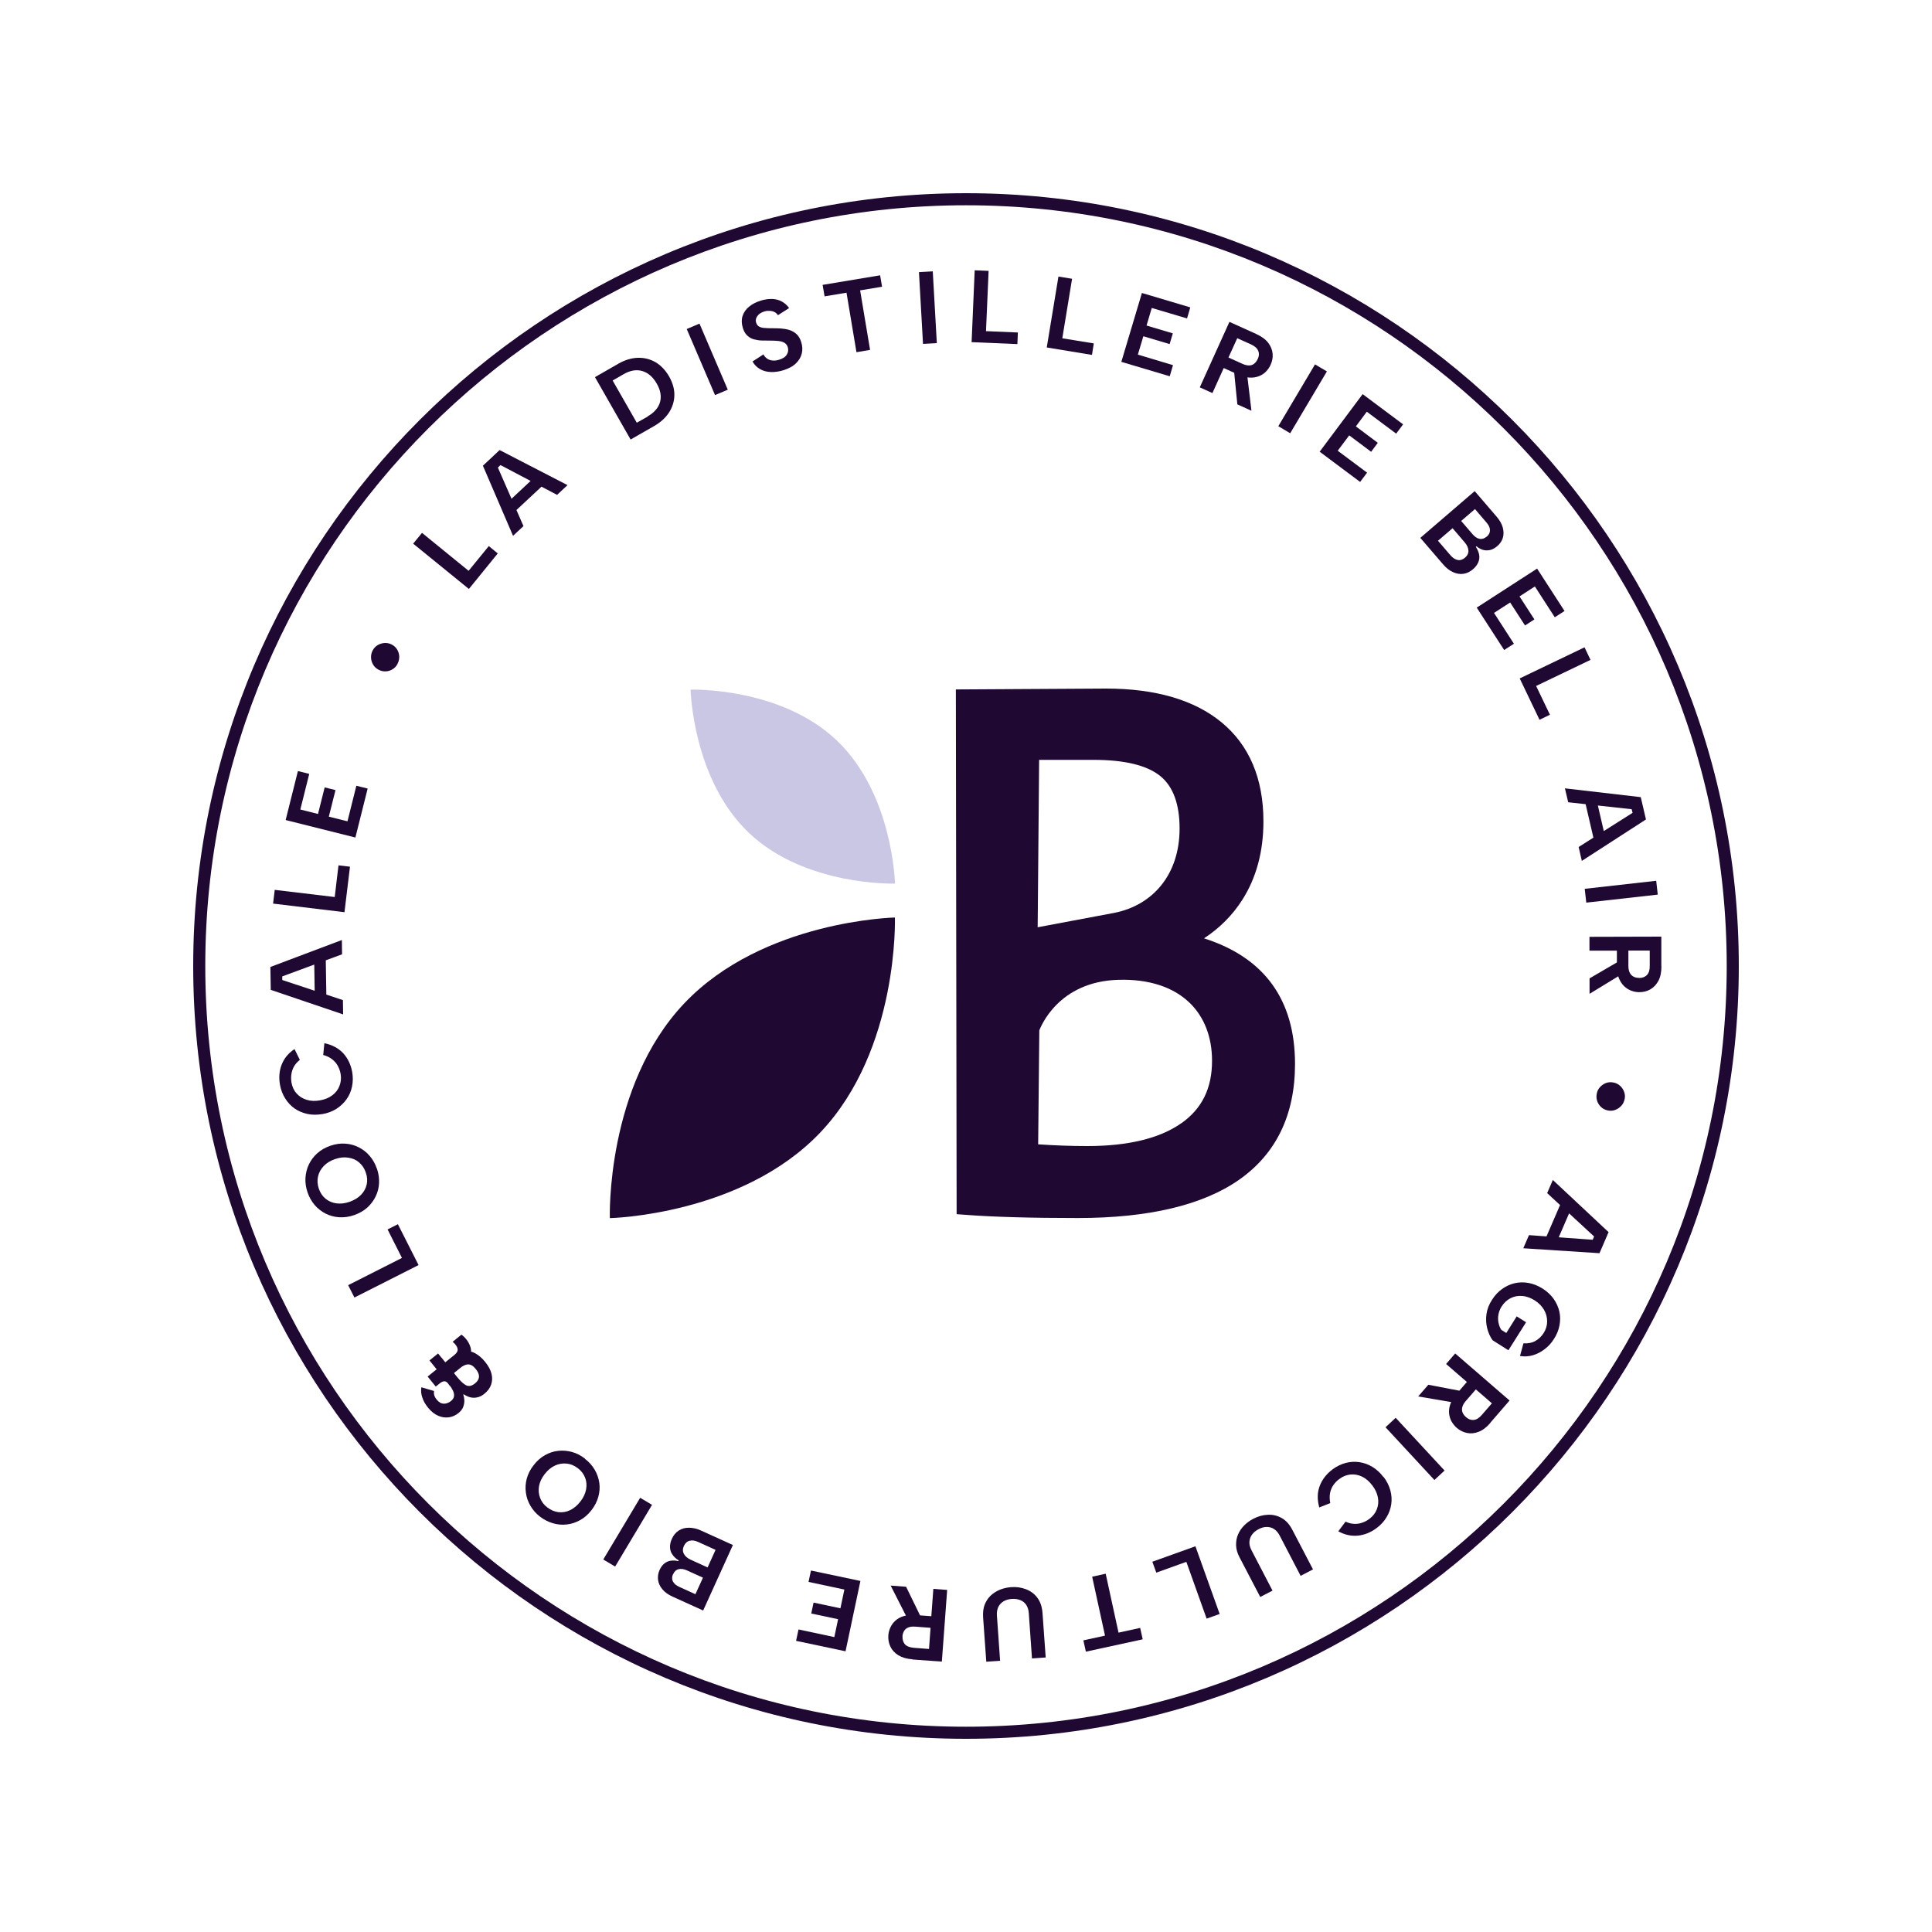 <?xml version="1.0" encoding="UTF-8"?>
<svg id="Calque_1" data-name="Calque 1" xmlns="http://www.w3.org/2000/svg" viewBox="0 0 200 200">
  <path d="M100,180c-44.11,0-80-35.89-80-80S55.89,20,100,20s80,35.89,80,80-35.89,80-80,80ZM100,21.25c-43.42,0-78.75,35.33-78.75,78.75s35.33,78.75,78.75,78.75,78.75-35.33,78.75-78.75S143.42,21.25,100,21.25Z" style="fill: #1f0933; stroke-width: 0px;"/>
  <g>
    <path d="M41.15,68.73c-.12.23-.29.42-.51.55-.22.14-.46.21-.71.22-.25.01-.5-.04-.74-.17-.24-.13-.43-.3-.56-.52-.13-.22-.21-.46-.22-.72-.01-.26.04-.51.16-.74.13-.25.31-.44.53-.57s.46-.2.72-.22c.26-.01.51.04.75.17.24.13.42.3.55.52.13.22.2.46.21.72,0,.26-.05.51-.18.75Z" style="fill: #1f0933; stroke-width: 0px;"/>
    <path d="M43.67,55.15l4.84,3.94,2.09-2.56.93.76-2.99,3.68-5.77-4.69.91-1.11Z" style="fill: #1f0933; stroke-width: 0px;"/>
    <path d="M51.82,48.14l-.28.26,2.65,6.06-1.08,1.01-3.12-7.26,1.73-1.62,7.03,3.63-1.08,1.01-5.85-3.08ZM52.31,52.23l3.17-2.96.82.88-3.17,2.96-.82-.88Z" style="fill: #1f0933; stroke-width: 0px;"/>
    <path d="M63.99,37.66c.69-.39,1.36-.6,2.03-.62.66-.02,1.27.13,1.83.45.56.33,1.03.82,1.41,1.47.37.65.56,1.3.55,1.94s-.19,1.24-.55,1.8c-.36.55-.88,1.03-1.57,1.42l-2.41,1.38-3.69-6.46,2.41-1.38ZM67.05,43.1c.69-.4,1.12-.9,1.28-1.49.16-.6.04-1.24-.35-1.91-.39-.68-.89-1.11-1.49-1.29-.6-.18-1.25-.07-1.94.33l-1.13.65,2.5,4.37,1.13-.64Z" style="fill: #1f0933; stroke-width: 0px;"/>
    <path d="M71.09,34.06l1.32-.56,2.93,6.84-1.32.56-2.93-6.84Z" style="fill: #1f0933; stroke-width: 0px;"/>
    <path d="M79.04,36.7c.09.18.22.32.38.43.16.11.34.17.55.19.21.02.44,0,.68-.08.4-.12.67-.3.81-.55.14-.24.17-.49.09-.75-.06-.2-.18-.35-.34-.45-.16-.1-.37-.16-.62-.19-.25-.03-.53-.04-.85-.04-.3,0-.59,0-.89-.01-.3-.01-.57-.06-.83-.13s-.48-.21-.68-.4c-.2-.19-.35-.45-.45-.8-.13-.44-.14-.84-.02-1.21.12-.37.34-.69.67-.96.32-.27.73-.48,1.22-.63.41-.13.8-.18,1.17-.17.37.01.7.1,1,.26s.55.39.76.68l-1.16.74c-.08-.14-.2-.24-.34-.32s-.32-.12-.5-.13c-.19-.01-.37,0-.55.06-.21.06-.38.15-.53.26-.15.12-.25.26-.32.42-.06.16-.07.33-.01.49.06.19.16.32.31.4.15.08.33.13.54.14.21.02.45.03.71.03.3,0,.62,0,.94.02.32.02.62.07.91.15.28.09.54.23.76.43.22.2.39.48.5.86.12.39.14.78.05,1.15-.09.38-.29.72-.6,1.02-.31.31-.75.54-1.31.72-.46.14-.9.2-1.32.18-.42-.02-.79-.12-1.11-.31-.32-.19-.58-.45-.76-.78l1.16-.75Z" style="fill: #1f0933; stroke-width: 0px;"/>
    <path d="M85.16,29.49l5.95-.99.2,1.18-2.27.38,1.03,6.16-1.41.24-1.03-6.16-2.27.38-.2-1.18Z" style="fill: #1f0933; stroke-width: 0px;"/>
    <path d="M95.13,28.17l1.43-.08.42,7.43-1.43.08-.42-7.43Z" style="fill: #1f0933; stroke-width: 0px;"/>
    <path d="M102.34,28.05l-.27,6.23,3.3.14-.05,1.2-4.74-.2.32-7.44,1.43.06Z" style="fill: #1f0933; stroke-width: 0px;"/>
    <path d="M110.98,28.86l-1.01,6.16,3.26.53-.19,1.19-4.68-.77,1.21-7.34,1.42.23Z" style="fill: #1f0933; stroke-width: 0px;"/>
    <path d="M122.87,32.96l-3.64-1.08-.54,1.82,2.72.81-.33,1.11-2.72-.81-.57,1.9,3.64,1.09-.34,1.15-5.01-1.49,2.13-7.13,5.01,1.49-.34,1.15Z" style="fill: #1f0933; stroke-width: 0px;"/>
    <path d="M130.05,34.58c.55.25.96.55,1.23.9.27.35.42.73.46,1.13s-.04.79-.21,1.16c-.11.25-.27.48-.47.69-.2.21-.45.37-.73.48s-.61.17-.97.15-.76-.12-1.2-.32l-1.48-.67-1.17,2.59-1.31-.59,3.07-6.78,2.79,1.26ZM130.2,37.17c.14-.3.16-.59.05-.85-.1-.26-.35-.48-.73-.66l-1.44-.65-.91,2,1.44.65c.26.12.49.17.69.17.21,0,.38-.06.53-.18.15-.12.27-.28.36-.48ZM129.09,38.67l.46,3.85-1.46-.66-.38-3.82,1.39.63Z" style="fill: #1f0933; stroke-width: 0px;"/>
    <path d="M136.13,37.72l1.23.73-3.8,6.4-1.23-.73,3.8-6.4Z" style="fill: #1f0933; stroke-width: 0px;"/>
    <path d="M144.53,44.89l-3.04-2.27-1.13,1.52,2.27,1.7-.69.93-2.27-1.7-1.19,1.59,3.04,2.27-.72.96-4.19-3.13,4.45-5.96,4.19,3.13-.72.96Z" style="fill: #1f0933; stroke-width: 0px;"/>
    <path d="M147.02,55.69l5.64-4.85,2.25,2.62c.34.39.56.78.66,1.16s.1.74,0,1.07-.3.61-.58.85c-.25.21-.5.35-.75.4-.25.05-.49.05-.73-.02-.24-.07-.46-.2-.67-.37l-.06.06c.18.28.29.55.34.81.05.27.02.53-.09.79-.11.26-.29.5-.56.73-.3.25-.62.41-.97.46-.35.05-.71,0-1.08-.17-.37-.16-.72-.44-1.05-.83l-2.34-2.72ZM148.87,55.99l1.27,1.48c.24.28.5.45.76.5.26.05.51-.03.76-.24.25-.22.37-.47.35-.75-.02-.28-.15-.56-.39-.84l-1.25-1.46-1.51,1.3ZM153.9,55.56c.24-.2.35-.43.34-.69,0-.25-.13-.52-.37-.79l-1.18-1.38-1.43,1.23,1.18,1.37c.23.27.48.44.73.48.25.05.49-.03.73-.23Z" style="fill: #1f0933; stroke-width: 0px;"/>
    <path d="M160.95,63.9l-2.06-3.19-1.59,1.03,1.54,2.38-.97.63-1.54-2.38-1.67,1.08,2.06,3.19-1.01.65-2.84-4.39,6.25-4.04,2.84,4.39-1.01.65Z" style="fill: #1f0933; stroke-width: 0px;"/>
    <path d="M164.65,68.31l-5.63,2.7,1.43,2.98-1.08.52-2.05-4.28,6.71-3.22.62,1.3Z" style="fill: #1f0933; stroke-width: 0px;"/>
    <path d="M169,84.14l-.09-.37-6.57-.72-.34-1.44,7.85.91.54,2.31-6.64,4.29-.33-1.44,5.59-3.54ZM165.21,82.52l.98,4.23-1.17.27-.98-4.22,1.17-.27Z" style="fill: #1f0933; stroke-width: 0px;"/>
    <path d="M171.45,91.18l.16,1.43-7.4.83-.16-1.43,7.39-.83Z" style="fill: #1f0933; stroke-width: 0px;"/>
    <path d="M171.99,100.04c0,.6-.1,1.1-.31,1.49s-.49.69-.84.89c-.35.2-.73.29-1.14.29-.28,0-.55-.05-.82-.15-.27-.1-.52-.25-.75-.47s-.4-.49-.54-.82c-.14-.33-.2-.74-.21-1.23v-1.63s-2.84,0-2.84,0v-1.43s7.44-.02,7.44-.02v3.06ZM167.86,100.86l-3.31,2.02v-1.6s3.31-1.93,3.31-1.93v1.52ZM169.69,101.24c.33,0,.6-.1.8-.31.2-.2.3-.52.29-.94v-1.59s-2.21,0-2.21,0v1.59c0,.28.05.52.14.7.09.19.22.32.39.41.17.09.36.13.59.13Z" style="fill: #1f0933; stroke-width: 0px;"/>
    <path d="M165.3,113.2c.05-.26.16-.48.34-.67.17-.19.38-.33.62-.42.24-.09.49-.1.76-.05.27.05.5.17.69.34.19.17.33.38.42.63s.11.5.05.75c-.06.28-.17.51-.35.7-.18.19-.38.33-.63.42-.24.09-.5.11-.77.05-.26-.05-.49-.17-.68-.34-.19-.18-.33-.39-.41-.63-.08-.24-.1-.5-.04-.77Z" style="fill: #1f0933; stroke-width: 0px;"/>
    <path d="M164.87,128.35l.15-.35-4.86-4.49.59-1.36,5.77,5.4-.94,2.18-7.89-.51.59-1.36,6.59.48ZM162.78,124.8l-1.72,3.98-1.1-.48,1.72-3.98,1.1.48Z" style="fill: #1f0933; stroke-width: 0px;"/>
    <path d="M157.69,139.06c.49.03.91-.05,1.26-.25.35-.2.63-.47.85-.82.24-.38.36-.78.36-1.19s-.1-.82-.32-1.2c-.22-.38-.54-.71-.96-.98-.43-.27-.86-.43-1.3-.46-.44-.04-.84.04-1.21.23-.37.19-.68.47-.93.87-.16.26-.27.53-.32.81-.05.28-.06.56,0,.83.05.27.14.53.29.76l.52.33,1.08-1.72.97.61-1.83,2.9-1.64-1.04c-.26-.36-.44-.78-.56-1.25-.12-.47-.14-.96-.07-1.46s.26-.99.57-1.47c.29-.46.64-.84,1.04-1.12.4-.29.83-.49,1.3-.6.47-.11.95-.12,1.44-.03.49.09.98.28,1.45.58.47.29.85.65,1.14,1.05.29.41.49.85.6,1.31.11.47.11.95.02,1.44-.09.49-.28.96-.57,1.41-.26.42-.58.77-.96,1.06-.37.29-.78.5-1.21.63-.44.13-.89.16-1.35.08l.36-1.32Z" style="fill: #1f0933; stroke-width: 0px;"/>
    <path d="M150.63,145.21l-3.82-.65,1.05-1.21,3.77.72-.99,1.15ZM154.28,147.3c-.39.46-.8.76-1.21.92-.42.16-.82.2-1.21.12-.39-.08-.74-.26-1.06-.53-.21-.18-.38-.4-.53-.65-.14-.25-.23-.53-.26-.84-.03-.31.01-.63.13-.97.12-.34.34-.7.65-1.06l1.06-1.23-2.15-1.86.94-1.09,5.63,4.87-2,2.31ZM151.76,146.7c.25.22.52.32.8.29.28-.02.56-.2.84-.52l1.04-1.2-1.66-1.44-1.04,1.2c-.19.21-.3.42-.36.62-.05.2-.05.38.02.56.07.18.19.34.36.49Z" style="fill: #1f0933; stroke-width: 0px;"/>
    <path d="M149.54,152.23l-1.05.98-5.06-5.46,1.05-.98,5.06,5.46Z" style="fill: #1f0933; stroke-width: 0px;"/>
    <path d="M143.23,152.89c.34.45.57.91.7,1.4.13.48.16.96.09,1.44-.07.47-.23.92-.49,1.34-.25.42-.59.79-1.02,1.11-.61.46-1.26.72-1.96.79-.69.06-1.36-.09-2.01-.45l.75-1c.3.14.6.22.9.23s.58-.03.84-.13c.27-.09.51-.22.73-.39.36-.27.62-.6.77-.99.15-.39.19-.79.11-1.22-.08-.43-.27-.85-.58-1.25-.31-.41-.65-.71-1.04-.9-.39-.19-.79-.27-1.21-.23-.41.04-.8.19-1.17.47-.23.17-.43.37-.6.61-.17.24-.29.52-.35.83-.06.31-.06.66.02,1.05l-1.14.45c-.22-.8-.21-1.54.04-2.21s.69-1.24,1.32-1.72c.42-.32.88-.54,1.35-.67.48-.13.95-.16,1.43-.09.48.07.93.23,1.36.49.43.26.81.61,1.14,1.05Z" style="fill: #1f0933; stroke-width: 0px;"/>
    <path d="M135.91,162.47l-1.27.66-2.17-4.17c-.16-.31-.36-.53-.59-.68-.23-.15-.49-.21-.76-.21s-.55.08-.83.23c-.29.15-.52.34-.68.56-.16.22-.25.47-.27.75s.06.57.22.88l2.17,4.17-1.27.66-2.14-4.1c-.23-.43-.35-.85-.36-1.25s.05-.77.2-1.12c.15-.35.36-.66.64-.94.27-.27.59-.51.95-.69.48-.25.97-.39,1.48-.41.51-.03.99.08,1.44.33s.82.66,1.12,1.24l2.14,4.1Z" style="fill: #1f0933; stroke-width: 0px;"/>
    <path d="M124.91,167.56l-2.1-5.88-3.11,1.12-.41-1.13,4.46-1.6,2.51,7.01-1.35.48Z" style="fill: #1f0933; stroke-width: 0px;"/>
    <path d="M118.3,169.7l-5.89,1.28-.26-1.17,2.24-.49-1.33-6.1,1.4-.31,1.33,6.1,2.24-.49.26,1.17Z" style="fill: #1f0933; stroke-width: 0px;"/>
    <path d="M108.26,171.58l-1.43.1-.33-4.69c-.02-.35-.12-.63-.27-.86-.16-.23-.36-.39-.62-.49-.25-.1-.54-.14-.86-.12-.32.02-.61.1-.85.24-.24.14-.42.33-.55.58-.12.25-.17.54-.15.89l.33,4.69-1.43.1-.33-4.61c-.03-.49.02-.92.16-1.29.15-.37.35-.69.63-.95.28-.26.6-.46.96-.61.36-.14.75-.23,1.15-.26.54-.04,1.04.03,1.52.21.48.18.88.47,1.19.88s.49.93.54,1.58l.33,4.61Z" style="fill: #1f0933; stroke-width: 0px;"/>
    <path d="M94.46,171.77c-.6-.04-1.09-.19-1.47-.42-.38-.24-.65-.54-.82-.9-.17-.36-.24-.75-.21-1.16.02-.28.09-.55.21-.81.12-.27.29-.5.52-.71.23-.21.52-.37.86-.47.35-.11.76-.15,1.24-.11l1.62.12.21-2.83,1.43.11-.55,7.42-3.05-.22ZM93.96,167.6l-1.76-3.46,1.6.12,1.68,3.45-1.52-.11ZM93.43,169.39c-.02.33.06.6.24.82.19.21.49.33.92.37l1.58.12.16-2.19-1.58-.12c-.28-.02-.52,0-.71.08-.19.07-.34.19-.44.35-.1.16-.16.35-.18.58Z" style="fill: #1f0933; stroke-width: 0px;"/>
    <path d="M82.66,168.68l3.71.79.39-1.85-2.78-.59.24-1.13,2.78.59.41-1.94-3.71-.79.25-1.18,5.12,1.08-1.54,7.28-5.12-1.08.25-1.17Z" style="fill: #1f0933; stroke-width: 0px;"/>
    <path d="M75.87,159.94l-3.08,6.78-3.15-1.43c-.47-.21-.83-.47-1.08-.78-.25-.3-.4-.63-.44-.97-.04-.34.01-.68.16-1.02.14-.3.3-.52.51-.68.2-.16.43-.25.67-.28.24-.03.5-.02.76.05l.04-.08c-.28-.17-.5-.37-.65-.6-.16-.22-.24-.47-.25-.75-.01-.28.05-.58.2-.9.16-.35.39-.63.69-.83.3-.2.65-.3,1.06-.3.4,0,.84.09,1.3.31l3.26,1.48ZM69.68,162.94c-.13.28-.14.54-.02.77.12.23.34.42.67.57l1.66.75.78-1.71-1.65-.75c-.33-.15-.62-.19-.87-.13-.25.06-.44.23-.56.51ZM74.07,160.44l-1.78-.81c-.34-.16-.64-.2-.9-.13-.26.06-.45.24-.59.53-.14.3-.14.58,0,.83.13.25.37.45.7.6l1.75.8.82-1.81Z" style="fill: #1f0933; stroke-width: 0px;"/>
    <path d="M63.68,162.17l-1.23-.73,3.82-6.39,1.23.73-3.82,6.39Z" style="fill: #1f0933; stroke-width: 0px;"/>
    <path d="M60.56,151.02c.41.32.75.69,1,1.12.25.43.41.88.48,1.36.07.48.03.96-.1,1.44-.13.49-.37.95-.71,1.39-.34.44-.73.79-1.17,1.03-.44.24-.89.4-1.37.45-.48.06-.96.02-1.44-.12-.48-.14-.92-.36-1.34-.68-.42-.32-.75-.7-1-1.13s-.41-.88-.47-1.36c-.07-.48-.04-.97.09-1.45s.36-.95.71-1.39c.34-.45.73-.79,1.17-1.04.44-.25.9-.4,1.38-.45.48-.05.96-.01,1.43.12.47.13.92.36,1.34.69ZM59.8,151.98c-.35-.27-.73-.43-1.14-.47-.41-.04-.81.02-1.2.2-.39.18-.75.47-1.07.88-.32.41-.51.83-.59,1.25-.07.43-.04.83.11,1.22s.39.72.75.99c.37.28.75.44,1.16.49.41.04.81-.02,1.2-.21s.74-.48,1.06-.89c.31-.4.51-.82.59-1.25s.05-.84-.1-1.22c-.15-.38-.4-.72-.77-1Z" style="fill: #1f0933; stroke-width: 0px;"/>
    <path d="M44.93,143.99c-.02.14-.02.28.02.43.04.15.13.31.26.47.22.27.46.41.73.42.26,0,.51-.09.75-.28.18-.15.28-.31.31-.49.02-.18-.01-.37-.11-.58-.1-.21-.24-.43-.43-.67l-1.65-2.04.89-.72,1.64,2.04c.36.44.67.72.94.85.27.12.57.05.89-.21.17-.13.28-.28.35-.43s.08-.32.04-.49c-.04-.17-.14-.36-.31-.57-.25-.32-.51-.47-.77-.48-.26,0-.55.13-.88.4l-1.21.97-.88-1.09,1.21-.97c.46-.37.9-.59,1.31-.66.41-.06.8,0,1.16.2s.71.49,1.03.89c.34.42.56.83.66,1.23.1.4.08.78-.04,1.13-.12.35-.35.66-.67.92-.25.21-.5.34-.75.39-.24.06-.49.06-.73,0-.24-.06-.47-.17-.7-.32l-.03.03c.06.19.1.4.11.63,0,.23-.04.45-.13.68-.09.23-.26.43-.48.61-.3.24-.63.39-.99.44-.37.05-.74,0-1.11-.16-.38-.16-.73-.45-1.06-.85-.28-.35-.48-.7-.59-1.06-.12-.36-.15-.7-.09-1.04l1.33.39ZM46.4,143.23c-.07-.09-.15-.15-.23-.2-.08-.04-.18-.05-.29-.02-.11.03-.25.1-.4.23l-.37.3-.84-1.04.93-.75-.74-.92.89-.72.74.92.94-.76c.23-.18.34-.36.35-.53,0-.17-.07-.35-.22-.53-.02-.04-.06-.09-.12-.14-.05-.05-.11-.11-.18-.17l.91-.74c.1.08.19.15.27.23.08.08.16.16.22.24.21.26.36.54.45.85.09.31.08.62-.04.95s-.36.65-.74.95l-.95.77.48.6-.89.71-.18-.22Z" style="fill: #1f0933; stroke-width: 0px;"/>
    <path d="M36.04,133.04l5.57-2.82-1.49-2.95,1.07-.54,2.14,4.23-6.64,3.36-.65-1.28Z" style="fill: #1f0933; stroke-width: 0px;"/>
    <path d="M39.02,120.97c.17.5.24.99.22,1.49-.02.49-.14.96-.35,1.39-.21.44-.5.82-.87,1.16-.38.34-.83.59-1.36.78-.53.18-1.04.25-1.54.22s-.97-.16-1.4-.37c-.43-.22-.81-.51-1.14-.89-.32-.38-.57-.81-.74-1.31-.17-.5-.25-1-.22-1.49.03-.49.14-.96.35-1.4.21-.44.5-.83.87-1.16.37-.34.82-.59,1.35-.78.53-.18,1.05-.26,1.55-.22.5.03.97.16,1.4.38s.81.51,1.13.89c.32.37.57.81.74,1.31ZM37.86,121.36c-.14-.42-.38-.76-.69-1.03s-.69-.43-1.12-.49c-.43-.07-.89-.02-1.37.15-.49.17-.88.41-1.18.73-.3.32-.49.67-.58,1.08-.09.4-.06.81.08,1.24.15.44.38.78.7,1.05.32.26.69.42,1.12.48.43.06.88.01,1.37-.16.48-.17.88-.41,1.18-.72.3-.31.5-.67.59-1.07.09-.4.06-.82-.1-1.25Z" style="fill: #1f0933; stroke-width: 0px;"/>
    <path d="M33.36,115.33c-.55.09-1.07.09-1.56-.02s-.93-.3-1.32-.57c-.39-.28-.71-.63-.97-1.05s-.44-.89-.53-1.41c-.13-.75-.07-1.45.19-2.1.26-.65.7-1.17,1.32-1.58l.55,1.12c-.27.21-.47.44-.61.69s-.23.53-.27.81c-.04.28-.03.56.01.83.08.45.25.83.53,1.14.27.31.62.53,1.04.66.42.13.88.15,1.38.06.5-.09.93-.26,1.27-.52.35-.26.6-.58.75-.97s.2-.8.12-1.25c-.05-.28-.14-.55-.28-.81-.13-.26-.33-.49-.58-.69-.25-.2-.56-.36-.94-.46l.12-1.22c.81.17,1.46.52,1.95,1.04.48.53.79,1.18.93,1.95.09.52.08,1.03-.02,1.51s-.29.92-.57,1.31-.63.72-1.05.99c-.43.27-.91.45-1.45.54Z" style="fill: #1f0933; stroke-width: 0px;"/>
    <path d="M29.22,101.07v.38s6.28,2.08,6.28,2.08l.02,1.48-7.49-2.54-.04-2.37,7.4-2.79.02,1.48-6.2,2.29ZM32.59,103.44l-.07-4.34,1.2-.02.07,4.34-1.2.02Z" style="fill: #1f0933; stroke-width: 0px;"/>
    <path d="M28.45,92.12l6.2.74.39-3.28,1.19.14-.57,4.71-7.39-.89.17-1.42Z" style="fill: #1f0933; stroke-width: 0px;"/>
    <path d="M32.01,80.12l-.92,3.68,1.83.46.69-2.75,1.12.28-.69,2.75,1.93.48.92-3.68,1.17.29-1.27,5.07-7.22-1.81,1.27-5.07,1.17.29Z" style="fill: #1f0933; stroke-width: 0px;"/>
  </g>
  <path d="M70.84,103.86c8.15-8.59,21.8-8.88,21.8-8.88,0,0,.44,13.65-7.71,22.24-8.15,8.59-21.8,8.88-21.8,8.88,0,0-.44-13.65,7.71-22.24Z" style="fill: #1f0933; stroke-width: 0px;"/>
  <path d="M86.61,76.64c5.84,5.54,6.04,14.83,6.04,14.83,0,0-9.28.3-15.12-5.25-5.84-5.54-6.04-14.83-6.04-14.83,0,0,9.28-.3,15.12,5.25Z" style="fill: #cac7e5; stroke-width: 0px;"/>
  <path d="M124.65,97.13c1.6-1.05,2.93-2.38,3.94-3.96,1.46-2.28,2.2-5.02,2.2-8.14,0-4.43-1.46-7.88-4.33-10.25-2.81-2.32-6.84-3.5-11.96-3.5l-15.44.09h-.11s.08,54.32.08,54.32l.93.07c2.91.22,6.81.33,11.6.33,7.32,0,12.93-1.33,16.68-3.94,3.86-2.69,5.82-6.73,5.82-12.01,0-6.64-3.17-11.01-9.41-13ZM107.56,78.66h5.64c3.24,0,5.57.57,6.94,1.7,1.31,1.08,1.97,2.9,1.97,5.41,0,4.77-2.78,7.96-6.81,8.74l-7.88,1.48.15-17.33ZM122.28,116.28c-2.22,1.56-5.49,2.36-9.73,2.36-1.6,0-3.31-.06-5.08-.18l.12-11.8c.13-.31,1.94-5.07,8.21-5.23,3.13-.09,5.67.75,7.36,2.39,1.51,1.47,2.31,3.54,2.31,5.99,0,2.85-1.04,4.96-3.18,6.47Z" style="fill: #1f0933; stroke-width: 0px;"/>
</svg>